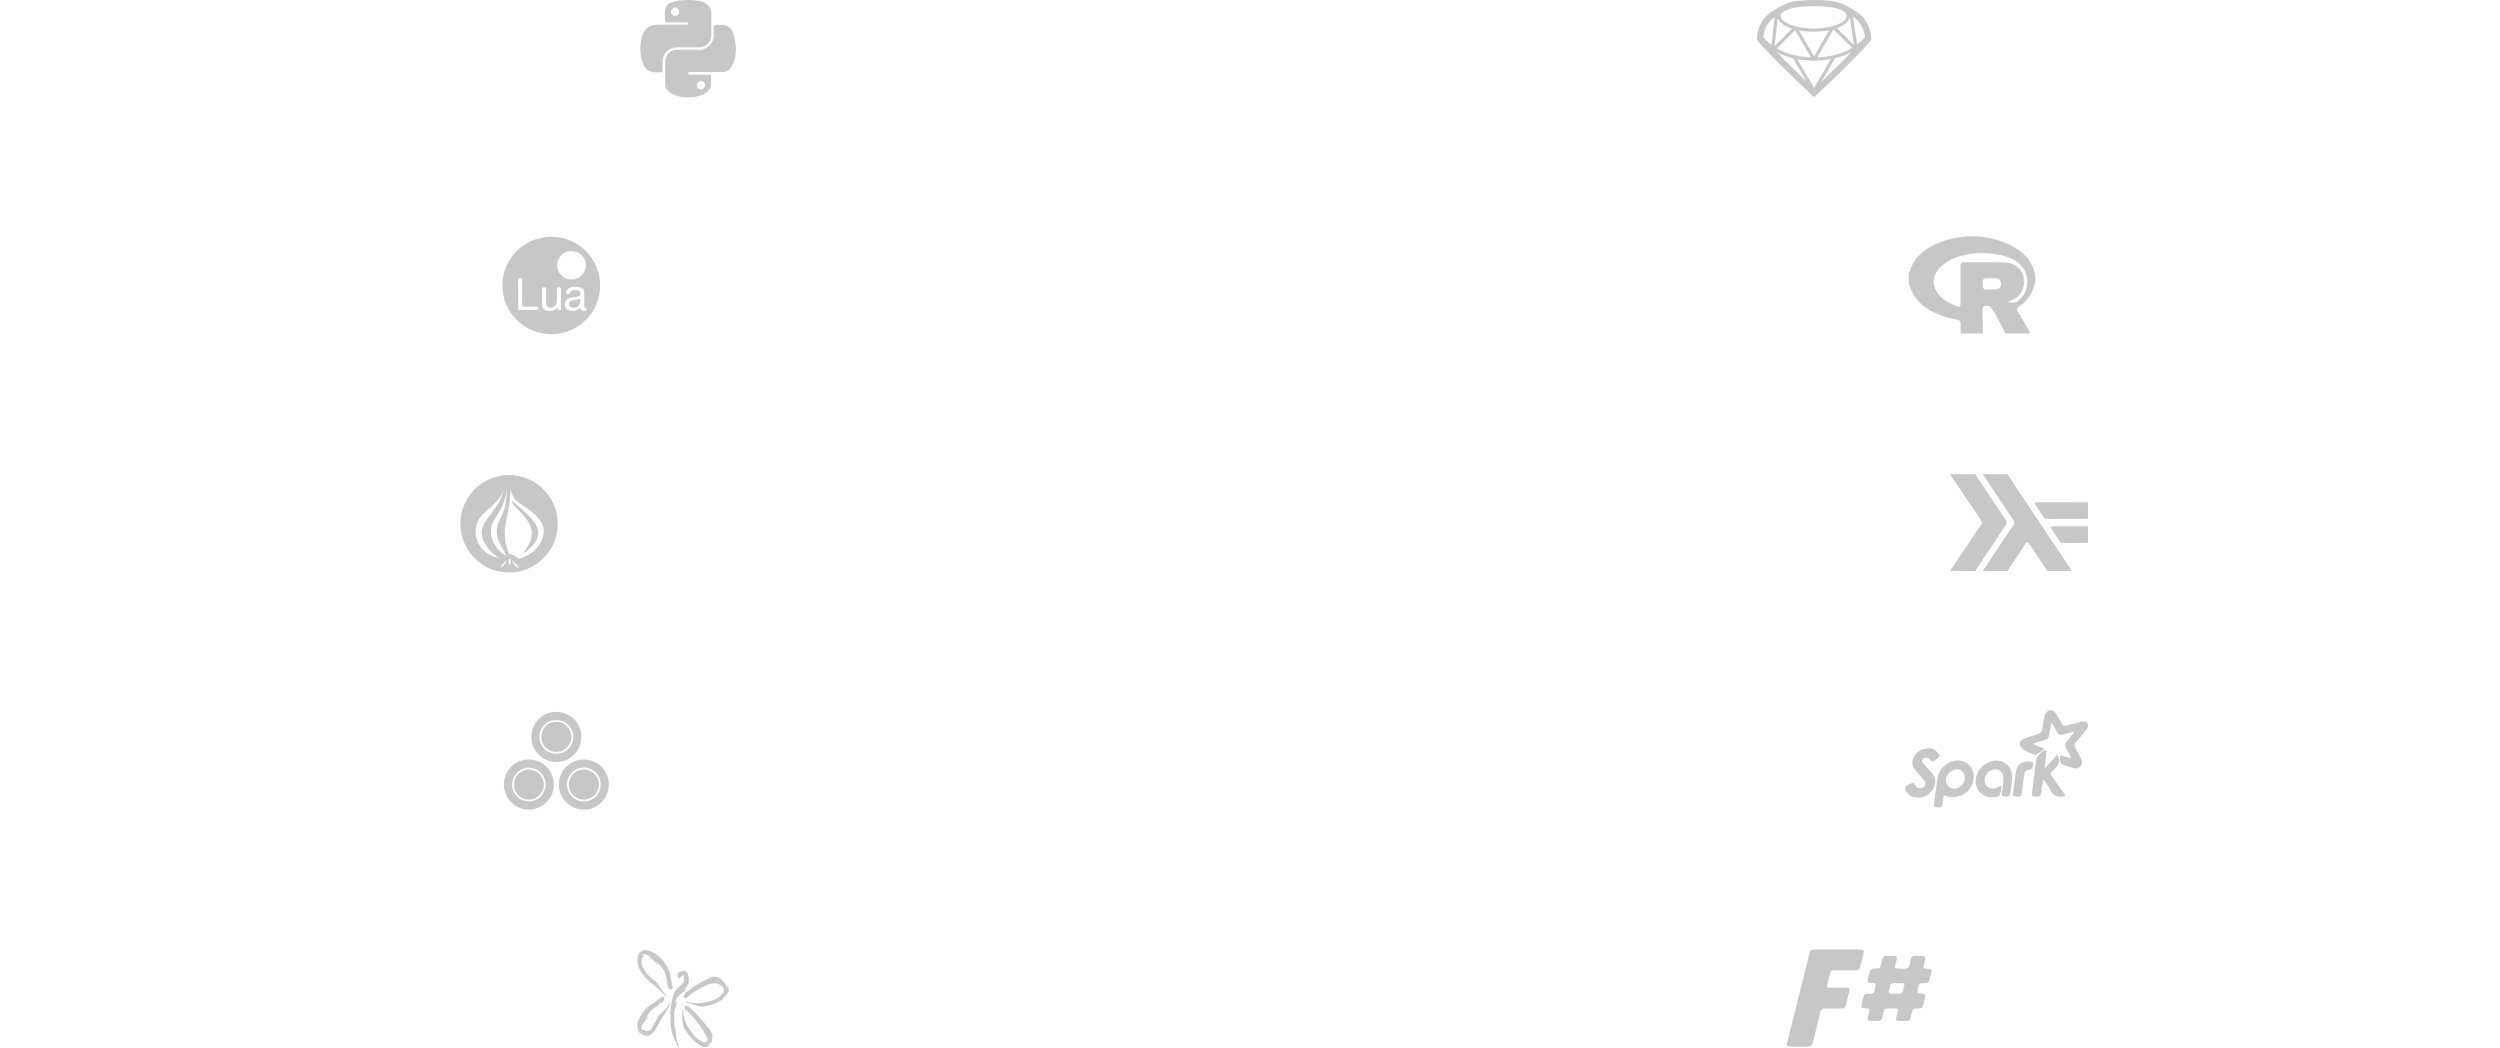 <?xml version="1.0" encoding="UTF-8" standalone="no"?>
<svg width="747px" height="313px" viewBox="0 0 747 313" version="1.1" xmlns="http://www.w3.org/2000/svg" xmlns:xlink="http://www.w3.org/1999/xlink" xmlns:sketch="http://www.bohemiancoding.com/sketch/ns">
    <!-- Generator: Sketch 3.3.3 (12072) - http://www.bohemiancoding.com/sketch -->
    <title>Artboard</title>
    <desc>Created with Sketch.</desc>
    <defs></defs>
    <g id="Page-1" stroke="none" stroke-width="1" fill="none" fill-rule="evenodd" sketch:type="MSPage">
        <g id="Artboard" sketch:type="MSArtboardGroup" fill="#767474">
            <g id="Group-Copy-4-+-Group-+-Group-Copy" sketch:type="MSLayerGroup">
                <g id="Group" opacity="0.4" sketch:type="MSShapeGroup">
                    <g transform="translate(62.729, 0)">
                        <path d="M142.55,14.152 C141.504,14.152 140.459,14.147 139.413,14.153 C137.1,14.168 135.249,16.026 135.235,18.345 C135.23,19.206 135.218,20.067 135.241,20.928 C135.253,21.408 135.094,21.629 134.589,21.623 C133.772,21.612 132.952,21.642 132.144,21.511 C130.96,21.321 130.121,20.615 129.641,19.547 C128.754,17.574 128.457,15.484 128.652,13.33 C128.732,12.454 128.895,11.587 129.144,10.741 C129.773,8.609 131.366,7.39 133.57,7.383 C136.384,7.372 139.197,7.379 142.01,7.376 C142.2,7.376 142.391,7.374 142.579,7.355 C142.762,7.337 142.834,7.211 142.833,7.035 C142.832,6.858 142.758,6.734 142.578,6.712 C142.409,6.692 142.237,6.688 142.066,6.688 C140.261,6.686 138.455,6.672 136.649,6.694 C136.112,6.7 135.889,6.518 135.915,5.964 C135.96,4.972 135.874,3.977 136.008,2.984 C136.136,2.037 136.596,1.347 137.442,0.914 C138.73,0.254 140.142,0.142 141.541,0.047 C143.058,-0.056 144.577,0.011 146.087,0.25 C148.128,0.572 149.499,1.775 149.78,3.54 C149.813,3.747 149.822,3.959 149.823,4.169 C149.826,6.197 149.831,8.225 149.823,10.253 C149.814,12.606 148.37,14.094 146.028,14.147 C144.869,14.173 143.709,14.152 142.55,14.152 L142.55,14.152 Z M140.228,3.494 C140.214,2.805 139.647,2.23 138.997,2.246 C138.345,2.263 137.774,2.851 137.768,3.511 C137.763,4.175 138.338,4.739 139.012,4.734 C139.704,4.728 140.242,4.179 140.228,3.494 Z M148.52,21.521 C146.867,21.521 145.213,21.519 143.56,21.523 C143.34,21.524 143.088,21.474 142.946,21.722 C142.755,22.054 142.977,22.313 143.477,22.315 C145.168,22.321 146.86,22.316 148.551,22.316 C149.85,22.316 149.729,22.237 149.734,23.481 C149.736,24.036 149.731,24.59 149.735,25.145 C149.742,26.164 149.293,26.947 148.494,27.537 C147.092,28.57 145.453,28.933 143.778,29.063 C141.641,29.23 139.557,28.929 137.681,27.794 C136.592,27.135 135.959,26.201 136,24.823 C136.062,22.74 136.018,20.653 136.02,18.568 C136.022,16.4 137.494,14.885 139.663,14.862 C141.792,14.84 143.925,14.766 146.047,14.88 C148.466,15.01 150.749,12.8 150.534,10.32 C150.47,9.579 150.54,8.828 150.52,8.083 C150.507,7.607 150.665,7.365 151.173,7.389 C151.987,7.429 152.803,7.353 153.619,7.475 C154.703,7.638 155.47,8.201 155.972,9.17 C156.691,10.554 156.962,12.062 157.114,13.585 C157.323,15.683 156.976,17.701 156.032,19.602 C155.399,20.876 154.466,21.603 152.966,21.54 C151.486,21.477 150.002,21.526 148.52,21.526 L148.52,21.521 Z M145.505,25.447 C145.495,26.15 146.069,26.752 146.748,26.751 C147.363,26.749 147.975,26.119 147.982,25.481 C147.99,24.829 147.416,24.208 146.781,24.183 C146.106,24.156 145.514,24.742 145.505,25.447 L145.505,25.447 Z" id="Fill-1"></path>
                        <g id="Imported-Layers" transform="translate(87.821, 212.697)">
                            <path d="M4.29670899e-07,21.745 C-0.001,17.586 3.301,14.251 7.441,14.233 C11.552,14.214 14.92,17.571 14.935,21.703 C14.951,25.858 11.588,29.219 7.42,29.214 C3.331,29.209 0.001,25.857 4.29670899e-07,21.745 L4.29670899e-07,21.745 Z M7.39,26.729 C10.101,26.933 12.485,24.439 12.501,21.783 C12.519,18.991 10.201,16.707 7.509,16.674 C4.645,16.639 2.469,19.191 2.443,21.635 C2.413,24.549 4.884,26.848 7.39,26.729 L7.39,26.729 Z" id="Fill-1"></path>
                            <path d="M23.15,7.45 C23.155,11.622 19.862,14.963 15.727,14.981 C11.587,15 8.218,11.659 8.215,7.531 C8.211,3.367 11.529,0.005 15.647,4.62170283e-06 C19.814,-0.005 23.146,3.303 23.15,7.45 L23.15,7.45 Z M15.699,2.484 C12.771,2.396 10.593,4.81 10.631,7.474 C10.672,10.349 12.792,12.491 15.671,12.524 C18.492,12.557 20.772,10.271 20.741,7.444 C20.712,4.743 18.438,2.336 15.699,2.484 L15.699,2.484 Z" id="Fill-2"></path>
                            <path d="M23.887,14.232 C28.046,14.23 31.364,17.543 31.365,21.698 C31.365,25.872 28.059,29.214 23.929,29.214 C19.768,29.214 16.412,25.842 16.429,21.677 C16.445,17.576 19.793,14.235 23.887,14.232 L23.887,14.232 Z M28.885,21.765 C29.085,18.992 26.595,16.648 23.961,16.641 C21.138,16.632 18.906,18.889 18.879,21.713 C18.853,24.365 21.01,26.793 23.878,26.801 C26.667,26.809 29.013,24.526 28.885,21.765 L28.885,21.765 Z" id="Fill-3"></path>
                            <path d="M7.394,26.207 C5.162,26.314 2.96,24.261 2.987,21.659 C3.01,19.476 4.949,17.198 7.501,17.229 C9.899,17.259 11.964,19.298 11.948,21.791 C11.934,24.163 9.81,26.39 7.394,26.207" id="Fill-4"></path>
                            <path d="M15.694,3.002 C18.121,2.87 20.137,5.023 20.163,7.44 C20.19,9.969 18.169,12.014 15.669,11.985 C13.118,11.955 11.238,10.039 11.202,7.467 C11.169,5.084 13.099,2.924 15.694,3.002" id="Fill-5"></path>
                            <path d="M28.367,21.762 C28.482,24.205 26.384,26.225 23.888,26.218 C21.323,26.211 19.393,24.062 19.416,21.716 C19.441,19.218 21.438,17.222 23.963,17.229 C26.319,17.236 28.547,19.309 28.367,21.762" id="Fill-6"></path>
                        </g>
                        <path d="M87.373,85.329 C87.36,77.299 93.83,70.821 101.932,70.75 C109.944,70.681 116.578,77.233 116.591,85.227 C116.604,93.304 110.078,99.842 101.989,99.856 C93.964,99.87 87.385,93.332 87.373,85.329 L87.373,85.329 Z M108.021,83.521 C110.43,83.523 112.36,81.608 112.335,79.242 C112.311,76.898 110.404,75.018 108.05,75.016 C105.643,75.014 103.743,76.905 103.746,79.3 C103.749,81.638 105.654,83.52 108.021,83.521 L108.021,83.521 Z M110.631,92.047 C110.924,92.75 111.42,93.079 112.172,92.928 C112.417,92.879 112.606,92.785 112.569,92.488 C112.544,92.283 112.656,92.007 112.308,91.965 C111.822,91.905 111.857,91.546 111.857,91.202 C111.859,89.988 111.869,88.774 111.855,87.56 C111.839,86.315 111.163,85.776 109.544,85.685 C107.737,85.584 106.567,86.2 106.422,87.337 C106.399,87.515 106.29,87.789 106.594,87.805 C106.911,87.822 107.389,88.012 107.521,87.633 C107.909,86.518 108.795,86.669 109.631,86.732 C110.207,86.775 110.647,87.037 110.668,87.732 C110.69,88.448 110.207,88.54 109.679,88.633 C108.846,88.778 107.977,88.765 107.192,89.138 C106.379,89.525 105.976,90.234 106.073,91.135 C106.167,92.011 106.653,92.574 107.506,92.827 C108.679,93.175 109.676,92.797 110.631,92.047 L110.631,92.047 Z M103.886,91.797 C103.892,92.378 103.937,92.728 104.532,92.655 C105.157,92.579 104.856,92.138 104.86,91.888 C104.89,90.055 104.859,88.221 104.888,86.388 C104.896,85.902 104.7,85.832 104.293,85.855 C103.939,85.874 103.645,85.817 103.669,86.362 C103.718,87.46 103.68,88.562 103.685,89.662 C103.688,90.151 103.601,90.616 103.349,91.041 C102.935,91.739 102.158,92.064 101.39,91.877 C100.539,91.671 100.437,91.04 100.446,90.31 C100.462,88.985 100.43,87.658 100.461,86.333 C100.473,85.866 100.25,85.839 99.897,85.858 C99.568,85.876 99.233,85.765 99.246,86.332 C99.281,87.939 99.242,89.547 99.266,91.155 C99.28,92.017 99.76,92.573 100.586,92.813 C101.811,93.168 102.872,92.869 103.886,91.797 L103.886,91.797 Z M92.109,87.89 C92.109,89.271 92.127,90.652 92.099,92.033 C92.089,92.492 92.193,92.663 92.694,92.653 C94.307,92.621 95.921,92.627 97.534,92.651 C97.971,92.658 98.113,92.546 98.114,92.093 C98.114,91.626 97.885,91.617 97.539,91.621 C96.35,91.632 95.16,91.591 93.973,91.64 C93.394,91.663 93.282,91.465 93.288,90.934 C93.315,88.539 93.287,86.143 93.311,83.748 C93.315,83.274 93.188,83.133 92.704,83.133 C92.221,83.133 92.087,83.273 92.098,83.748 C92.129,85.128 92.109,86.509 92.109,87.89 Z M110.621,89.339 C110.741,91.218 110.001,92.079 108.437,91.924 C107.868,91.868 107.368,91.671 107.275,91.026 C107.178,90.349 107.585,89.951 108.181,89.801 C108.969,89.604 109.78,89.494 110.621,89.339 Z" id="Fill-1"></path>
                        <path d="M74.827,156.995 L74.827,156.028 C74.84,155.929 74.862,155.83 74.866,155.731 C74.935,154.158 75.245,152.631 75.848,151.18 C77.775,146.546 81.17,143.592 86.03,142.334 C86.85,142.122 87.69,142.045 88.527,141.947 L90.277,141.947 C91.034,142.045 91.793,142.121 92.539,142.29 C99.685,143.907 104.523,150.513 103.852,157.816 C103.496,161.689 101.835,164.945 98.893,167.487 C95.525,170.396 91.585,171.513 87.193,170.883 C83.785,170.394 80.917,168.811 78.599,166.258 C76.776,164.251 75.618,161.905 75.099,159.24 C74.954,158.497 74.901,157.745 74.827,156.995 L74.827,156.995 Z M89.824,146.046 C89.827,147.379 89.701,148.7 89.532,150.018 C89.318,151.686 88.965,153.329 88.631,154.976 C88.333,156.448 88.088,157.927 88.08,159.431 C88.071,161.293 88.468,163.082 89.091,164.833 C89.274,165.346 89.535,165.626 90.083,165.713 C90.628,165.799 91.184,165.963 91.563,166.398 C91.949,166.842 92.386,166.924 92.913,166.765 C93.057,166.721 93.208,166.698 93.349,166.647 C96.112,165.648 98.136,163.831 99.262,161.106 C100.091,159.098 99.852,157.17 98.571,155.385 C97.781,154.284 96.787,153.397 95.72,152.583 C94.591,151.723 93.397,150.956 92.217,150.171 C91.355,149.597 90.754,148.844 90.37,147.889 C90.13,147.29 89.979,146.669 89.824,146.046 L89.824,146.046 Z M86.561,166.805 C84.661,165.673 83.127,164.18 82.042,162.249 C80.961,160.324 80.853,158.385 81.973,156.418 C82.695,155.151 83.601,154.021 84.467,152.859 C85.358,151.663 86.215,150.446 86.852,149.089 C87.198,148.353 87.475,147.594 87.664,146.764 C87.619,146.807 87.598,146.817 87.592,146.833 C87.054,148.36 86.037,149.542 84.88,150.627 C83.78,151.659 82.61,152.614 81.546,153.69 C78.812,156.454 78.949,160.335 80.55,162.938 C81.926,165.175 84.089,166.251 86.561,166.805 L86.561,166.805 Z M88.737,146.048 C88.72,146.152 88.701,146.257 88.685,146.361 C88.675,146.421 88.67,146.481 88.662,146.541 C88.362,148.729 87.733,150.807 86.584,152.706 C86.011,153.653 85.394,154.574 84.827,155.524 C83.919,157.046 83.743,158.687 84.152,160.391 C84.609,162.291 85.632,163.856 87.072,165.157 C87.371,165.427 87.692,165.671 88.061,165.842 C88.147,165.882 88.244,165.959 88.338,165.867 C88.417,165.79 88.368,165.697 88.344,165.611 C88.246,165.258 88.068,164.943 87.886,164.629 C87.462,163.898 87.017,163.179 86.635,162.423 C86.058,161.283 85.717,160.08 85.697,158.801 C85.68,157.665 85.931,156.585 86.481,155.581 C86.806,154.989 87.111,154.388 87.369,153.764 C87.992,152.253 88.309,150.667 88.509,149.054 C88.633,148.057 88.736,147.057 88.737,146.048 L88.737,146.048 Z M90.364,167.229 C90.383,167.325 90.397,167.423 90.421,167.518 C90.646,168.426 91.139,169.142 91.938,169.637 C92.002,169.676 92.076,169.762 92.15,169.699 C92.225,169.636 92.153,169.548 92.128,169.477 C92.057,169.274 91.932,169.103 91.781,168.955 C91.251,168.432 90.764,167.877 90.364,167.229 L90.364,167.229 Z M89.538,168.966 C89.689,168.596 89.82,168.229 89.885,167.843 C89.933,167.552 89.858,167.285 89.702,167.038 C89.6,166.875 89.497,166.86 89.385,167.03 C89.259,167.22 89.197,167.426 89.195,167.655 C89.189,168.12 89.387,168.531 89.538,168.966 L89.538,168.966 Z M88.595,167.157 C88.21,167.827 87.688,168.381 87.159,168.931 C87.064,169.03 86.996,169.16 86.935,169.285 C86.899,169.358 86.815,169.462 86.906,169.53 C86.988,169.59 87.074,169.497 87.146,169.45 C87.982,168.914 88.448,168.138 88.595,167.157 Z M93.524,165.469 C93.832,164.986 94.183,164.548 94.495,164.081 C95.177,163.061 95.732,161.982 95.989,160.773 C96.387,158.908 95.972,157.203 94.95,155.62 C94.412,154.788 93.761,154.049 93.083,153.333 C92.391,152.603 91.645,151.926 90.987,151.163 C90.69,150.819 90.417,150.458 90.285,150.013 C90.26,149.928 90.21,149.814 90.287,149.757 C90.381,149.688 90.446,149.807 90.508,149.86 C92.212,151.318 93.957,152.729 95.519,154.345 C96.185,155.034 96.794,155.768 97.285,156.595 C98.441,158.543 98.35,160.44 97.011,162.265 C96.077,163.539 94.882,164.533 93.606,165.439 C93.583,165.455 93.551,165.459 93.524,165.469 Z" id="Fill-1"></path>
                        <path d="M130.403,283.894 C131.324,284.097 132.272,284.401 132.996,284.914 C133.915,285.565 134.825,286.297 135.531,287.25 C136.412,288.44 137.206,289.654 137.525,291.11 C137.74,292.087 137.856,293.086 138.024,294.073 C138.086,294.442 138.165,294.808 138.252,295.172 C138.289,295.328 138.26,295.381 138.108,295.475 C137.572,295.805 137.259,295.748 136.982,295.142 C136.859,294.873 136.757,294.589 136.729,294.269 C136.608,292.885 136.257,291.527 135.749,290.258 C135.38,289.334 134.68,288.507 133.855,287.873 C133.624,287.695 133.521,287.348 133.148,287.318 C133.324,287.613 133.588,287.842 133.68,288.229 C133.338,288.156 133.271,287.886 133.146,287.69 C132.725,287.033 132.025,286.643 131.555,286.054 C131.018,285.382 130.371,285.114 129.553,285.095 C129.406,285.091 129.198,284.974 129.181,285.167 C129.168,285.306 129.388,285.397 129.578,285.336 C129.602,285.328 129.638,285.357 129.711,285.386 C128.89,286.244 128.874,287.27 129.09,288.335 C129.177,288.76 129.427,289.144 129.636,289.493 C130.166,290.378 130.742,291.253 131.549,291.939 C132.318,292.593 133.14,293.199 133.776,293.984 C134.123,294.411 134.41,294.897 134.746,295.342 C135.193,295.933 135.621,296.539 136.064,297.134 C136.175,297.283 136.327,297.409 136.207,297.616 C136.036,297.642 135.978,297.504 135.918,297.421 C134.791,295.862 133.141,294.886 131.735,293.637 C130.105,292.189 128.565,290.664 127.945,288.437 C127.668,287.443 127.658,286.508 127.898,285.54 C128.118,284.648 128.713,284.154 129.599,283.98 C129.698,283.961 129.793,283.923 129.89,283.894 L130.403,283.894 Z M155.021,296.183 C154.657,296.843 154.216,297.441 153.651,297.947 C153.49,298.091 153.294,298.214 153.255,298.46 C153.232,298.605 153.114,298.7 152.999,298.766 C151.983,299.343 150.977,299.922 149.825,300.233 C149.07,300.438 148.299,300.58 147.542,300.758 C147.01,300.883 146.382,300.766 145.833,300.62 C144.821,300.352 143.834,299.988 142.841,299.652 C142.596,299.569 142.286,299.6 142.105,299.261 C142.354,299.187 142.57,299.232 142.784,299.314 C144.49,299.966 146.222,299.816 147.967,299.512 C149.183,299.3 150.352,298.968 151.428,298.35 C152.24,297.884 152.896,297.256 153.396,296.466 C153.653,296.06 153.574,295.313 153.232,294.932 C152.244,293.828 151.045,293.618 149.635,293.963 C147.866,294.396 146.38,295.389 144.844,296.268 C143.985,296.76 143.239,297.47 142.504,298.149 C142.076,298.544 141.894,298.071 141.606,298.01 C141.24,297.932 141.572,297.715 141.595,297.58 C141.708,296.903 142.16,296.492 142.74,296.179 C143.065,296.003 143.366,295.785 143.629,295.518 C144.467,294.667 145.628,294.313 146.572,293.624 C147.224,293.148 147.969,292.849 148.689,292.501 C149.096,292.304 149.547,292.295 149.994,292.114 C149.601,291.915 149.204,292.191 148.814,292.041 C148.854,291.979 148.876,291.912 148.901,291.911 C150.004,291.862 151.14,291.662 152.159,292.238 C153.037,292.734 153.747,293.434 154.173,294.377 C154.23,294.501 154.27,294.634 154.337,294.751 C154.405,294.871 154.416,295.113 154.626,295.025 C154.802,294.951 154.643,294.792 154.618,294.672 C154.606,294.612 154.586,294.554 154.643,294.462 C154.769,294.695 154.895,294.927 155.021,295.159 L155.021,296.183 Z M149.417,312.195 C148.931,312.902 147.499,313.094 146.858,312.601 C146.337,312.201 145.792,311.841 145.229,311.495 C144.666,311.149 144.211,310.599 143.774,310.084 C143.195,309.4 142.623,308.703 142.205,307.898 C142.132,307.759 142.097,307.521 141.818,307.593 C141.74,307.613 141.706,307.497 141.683,307.408 C141.339,306.081 141.069,304.741 141.114,303.365 C141.134,302.756 141.161,302.145 141.169,301.528 C141.508,301.862 141.437,302.301 141.474,302.672 C141.73,305.293 143.025,307.426 144.662,309.363 C145.376,310.208 146.29,310.892 147.325,311.383 C147.878,311.644 148.202,311.31 148.548,311.037 C148.881,310.776 148.684,310.468 148.553,310.161 C148.106,309.113 147.486,308.159 146.924,307.174 C146.699,306.779 146.38,306.437 146.095,306.077 C144.846,304.497 143.677,302.84 142.024,301.637 C141.571,301.307 141.892,301.016 141.98,300.725 C142.076,300.41 142.334,300.591 142.542,300.617 C143.271,300.708 143.606,301.303 144.103,301.726 C144.998,302.488 145.719,303.377 146.455,304.276 C147.015,304.959 147.649,305.583 148.2,306.281 C148.442,306.587 148.636,306.956 148.926,307.194 C149.423,307.601 149.674,308.122 149.927,308.683 C150.323,309.559 150.149,310.407 149.904,311.26 C149.808,311.593 149.541,311.8 149.221,311.898 C149.05,311.95 148.791,311.921 148.872,312.173 C148.96,312.451 149.187,312.19 149.417,312.195 Z M130.289,304.215 C130.52,304.109 130.672,303.88 130.943,303.848 C131.011,303.909 130.984,303.997 130.94,304.029 C130.28,304.512 129.967,305.279 129.443,305.855 C128.965,306.381 128.983,306.906 129.035,307.486 C129.044,307.586 128.94,307.825 129.191,307.849 C129.237,307.854 129.312,307.833 129.329,307.801 C129.41,307.648 129.15,307.601 129.223,307.406 C129.665,307.587 129.986,307.977 130.468,308.094 C130.899,308.2 131.529,307.98 131.745,307.59 C132.034,307.065 132.393,306.577 132.653,306.039 C133.044,305.228 133.678,304.552 133.927,303.656 C133.99,303.428 134.322,303.285 134.499,303.076 C135.018,302.465 135.708,302.034 136.218,301.411 C136.584,300.965 136.939,300.514 137.221,300.01 C137.287,299.894 137.307,299.741 137.525,299.748 C137.559,299.981 137.515,300.216 137.384,300.399 C136.839,301.16 136.466,302.019 136.003,302.826 C135.427,303.83 134.654,304.704 134.134,305.741 C133.739,306.528 133.341,307.314 132.81,308.023 C132.305,308.698 131.759,309.304 130.861,309.465 C130.025,309.614 128.458,308.901 128.118,308.22 C127.418,306.821 127.672,305.522 128.314,304.202 C128.785,303.234 129.429,302.383 130.114,301.578 C130.499,301.126 130.955,300.697 131.481,300.365 C132.63,299.64 133.79,298.92 134.79,297.994 C135.17,297.642 135.387,297.932 135.661,298.078 C135.974,298.244 135.832,298.465 135.726,298.684 C135.496,299.162 135.23,299.599 134.676,299.765 C134.22,299.901 134.056,300.382 133.682,300.616 C133.264,300.878 132.839,301.129 132.432,301.406 C131.413,302.101 130.898,303.189 130.289,304.215 Z M141.549,295.882 C141.978,295.897 142.152,295.618 142.553,295.684 C142.046,296.032 141.576,296.273 141.173,296.611 C140.416,297.246 139.527,297.756 139.303,298.838 C139.261,299.04 139.098,299.179 138.96,299.33 C138.911,299.383 138.806,299.504 138.899,299.59 C138.931,299.62 139.039,299.6 139.121,299.644 C139.283,299.732 139.243,299.544 139.278,299.482 C139.339,299.375 139.299,299.21 139.541,299.112 C139.468,299.853 139.373,300.575 139.057,301.144 C138.757,301.684 138.73,302.206 138.711,302.749 C138.679,303.656 138.725,304.566 138.726,305.475 C138.727,306.04 138.751,306.613 138.938,307.137 C139.426,308.505 139.243,309.973 139.629,311.356 C139.754,311.805 139.949,312.211 140.134,312.628 C140.182,312.735 140.277,312.819 140.207,313 C139.963,312.944 139.798,312.772 139.724,312.563 C139.465,311.821 139.061,311.151 138.739,310.444 C138.41,309.723 138.181,308.946 137.995,308.172 C137.537,306.275 137.539,304.349 137.612,302.404 C137.662,301.055 137.874,299.741 138.161,298.444 C138.441,297.18 138.82,295.915 139.987,295.095 C140.473,294.753 140.782,294.22 141.248,293.837 C141.71,293.457 141.822,292.034 141.516,291.559 C141.441,291.445 141.331,291.371 141.218,291.461 C141.022,291.619 140.779,291.719 140.652,291.963 C140.444,292.364 139.998,292.383 139.799,291.972 C139.661,291.689 139.615,291.339 139.742,291.034 C139.934,290.571 141.161,289.935 141.698,290.085 C142.319,290.258 142.704,290.658 142.87,291.191 C143.049,291.765 143.096,292.394 143.112,293.002 C143.133,293.846 142.7,294.544 142.222,295.203 C142.058,295.429 141.904,295.671 141.549,295.882 Z" id="Fill-1"></path>
                    </g>
                </g>
                <g id="Group" transform="translate(525, 0)" sketch:type="MSShapeGroup">
                    <path d="M74.266,99.633 C73.542,98.255 72.807,96.882 72.1,95.495 C71.859,95.022 69.921,91.48 69.402,91.48 C68.479,91.48 68.666,91.324 67.773,91.48 C67.147,91.59 67.441,96.001 67.453,96.647 C67.473,97.642 67.462,98.637 67.464,99.633 L60.85,99.633 C60.834,98.666 60.78,97.698 60.814,96.733 C60.842,95.946 60.501,95.625 59.743,95.509 C58.784,95.362 57.819,95.176 56.895,94.887 C51.491,93.198 46.901,90.585 45.356,84.608 L45.356,81.791 C46.754,76.755 50.408,73.921 55.083,72.252 C61.519,69.954 67.997,70.007 74.337,72.629 C78.775,74.465 82.19,77.342 83.147,82.354 L83.147,84.232 C82.879,85.129 82.703,86.05 82.306,86.912 C81.389,88.902 79.932,90.437 78.199,91.725 C77.626,92.151 77.522,92.533 77.905,93.13 C78.48,94.025 79.031,94.939 79.547,95.87 C80.242,97.124 81.146,98.265 81.636,99.633 L74.266,99.633 Z M77.741,90.128 C81.882,87.152 81.751,80.896 77.449,78.052 C76.417,77.37 75.299,76.874 74.107,76.549 C70.12,75.463 66.095,75.291 62.053,76.179 C59.242,76.796 56.649,77.88 54.614,80.002 C52.32,82.393 52.167,85.317 54.223,87.898 C55.574,89.594 57.407,90.614 59.4,91.38 C60.668,91.868 60.802,91.778 60.804,90.419 C60.809,86.789 60.814,83.159 60.804,79.529 C60.802,78.853 60.911,78.374 61.762,78.378 C65.855,78.398 69.95,78.315 74.04,78.418 C77.132,78.496 79.361,80.537 79.725,83.334 C80.122,86.389 78.542,88.897 75.587,89.9 C75.351,89.98 75.111,90.049 74.77,90.155 C74.77,90.155 76.747,90.842 77.741,90.128 Z M67.476,85.649 C67.532,86.235 67.803,86.492 68.37,86.49 C69.344,86.487 70.319,86.52 71.29,86.471 C72.374,86.418 72.909,85.835 72.918,84.809 C72.927,83.773 72.411,83.234 71.296,83.16 C70.827,83.129 70.354,83.155 69.884,83.155 C67.296,83.14 67.24,83.211 67.476,85.649 Z" id="Imported-Layers" opacity="0.4"></path>
                    <path d="M26.241,289.932 C25.159,289.933 24.077,289.957 22.996,289.924 C22.331,289.904 21.956,290.162 21.808,290.816 C21.543,291.987 21.266,293.157 20.963,294.319 C20.809,294.912 21.009,295.129 21.599,295.125 C23.265,295.112 24.931,295.113 26.597,295.125 C27.617,295.133 27.78,295.356 27.533,296.359 C27.217,297.638 26.868,298.91 26.579,300.196 C26.393,301.02 25.94,301.37 25.097,301.354 C23.49,301.322 21.881,301.379 20.274,301.331 C19.492,301.307 19.129,301.578 18.946,302.354 C18.224,305.404 17.42,308.435 16.702,311.486 C16.497,312.356 16.045,312.742 15.191,312.741 C13.495,312.737 11.799,312.768 10.105,312.728 C8.974,312.701 8.79,312.403 9.067,311.293 C11.285,302.425 13.507,293.557 15.714,284.685 C15.886,283.995 16.275,283.707 16.954,283.708 C21.602,283.711 26.25,283.704 30.898,283.714 C31.796,283.716 32.024,283.996 31.828,284.849 C31.513,286.219 31.154,287.58 30.82,288.946 C30.647,289.651 30.212,289.956 29.485,289.938 C28.404,289.911 27.323,289.931 26.241,289.932 Z M40.154,301.328 C37.747,301.34 38.18,301.124 37.582,303.348 C37.124,305.054 37.148,305.06 35.348,305.06 C34.91,305.06 34.471,305.069 34.033,305.057 C33.085,305.032 32.908,304.799 33.129,303.849 C33.261,303.278 33.423,302.714 33.575,302.148 C33.715,301.627 33.64,301.345 32.984,301.319 C30.995,301.239 30.996,301.213 31.435,299.256 C31.493,298.999 31.555,298.742 31.625,298.487 C32.035,296.991 32.115,296.884 33.674,296.944 C34.562,296.978 35.079,296.727 35.149,295.793 C35.157,295.679 35.214,295.569 35.24,295.454 C35.636,293.749 35.733,293.723 34.026,293.756 C33.124,293.774 32.902,293.439 33.112,292.523 C33.269,291.837 33.497,291.168 33.633,290.479 C33.795,289.66 34.306,289.366 35.071,289.376 C36.879,289.399 36.708,289.502 37.157,287.661 C37.654,285.625 37.666,285.628 39.775,285.631 C42.042,285.634 42.041,285.634 41.457,287.79 C41.396,288.016 41.348,288.246 41.287,288.472 C41.127,289.064 41.318,289.384 41.961,289.363 C42.049,289.36 42.137,289.371 42.224,289.367 C43.156,289.326 44.214,289.676 44.988,289.224 C45.818,288.738 45.623,287.546 45.892,286.67 C46.114,285.945 46.507,285.585 47.279,285.621 C48.009,285.655 48.741,285.626 49.472,285.638 C50.165,285.649 50.411,286.005 50.245,286.675 C50.083,287.329 49.943,287.988 49.775,288.641 C49.652,289.122 49.791,289.328 50.313,289.374 C52.399,289.556 52.398,289.571 51.868,291.575 C51.831,291.717 51.787,291.857 51.748,291.997 C51.257,293.731 51.257,293.762 49.436,293.755 C48.712,293.752 48.34,294.024 48.239,294.72 C48.222,294.836 48.185,294.949 48.156,295.062 C47.729,296.761 47.728,296.766 49.408,296.933 C50.104,297.002 50.419,297.313 50.227,298.042 C50.034,298.779 49.865,299.523 49.696,300.265 C49.526,301.008 49.071,301.358 48.312,301.326 C48.079,301.316 47.842,301.349 47.611,301.323 C46.873,301.241 46.458,301.529 46.333,302.291 C46.235,302.897 46.044,303.487 45.902,304.086 C45.746,304.75 45.356,305.085 44.655,305.064 C43.925,305.042 43.192,305.075 42.462,305.055 C41.617,305.031 41.442,304.798 41.618,303.948 C41.743,303.345 41.865,302.738 42.052,302.153 C42.267,301.483 41.985,301.302 41.382,301.325 C40.974,301.341 40.564,301.328 40.154,301.328 Z M41.307,296.927 C43.544,296.885 43.26,297.275 43.859,294.916 C43.881,294.831 43.897,294.744 43.927,294.662 C44.202,293.93 43.88,293.726 43.188,293.761 C42.492,293.797 41.786,293.827 41.096,293.754 C40.199,293.659 39.831,294.084 39.687,294.895 C39.303,297.044 38.732,296.933 41.307,296.927 L41.307,296.927 Z" id="Fill-1" opacity="0.4"></path>
                    <path d="M34.098,11.847 C32.576,13.956 30.693,15.742 28.883,17.589 C26.435,20.087 23.906,22.504 21.388,24.931 C20.041,26.229 18.675,27.507 17.327,28.804 C17.116,29.006 16.989,29.022 16.765,28.808 C13.943,26.123 11.133,23.425 8.351,20.698 C6.122,18.513 3.914,16.309 1.792,14.02 C1.152,13.33 0.541,12.617 0,11.847 L0,10.654 C0.018,10.568 0.039,10.482 0.053,10.396 C0.531,7.473 1.885,5.094 4.423,3.461 C4.981,3.102 5.584,2.811 6.143,2.453 C7.914,1.321 9.814,0.543 11.917,0.295 C15.157,-0.088 18.402,-0.086 21.645,0.232 C23.369,0.401 25.035,0.805 26.563,1.655 C27.366,2.103 28.144,2.598 28.955,3.03 C30.996,4.116 32.428,5.736 33.323,7.849 C33.723,8.793 33.941,9.781 34.098,10.786 L34.098,11.847 L34.098,11.847 Z M17.043,1.853 C15.634,1.853 14.23,1.912 12.826,2.044 C10.984,2.216 9.259,2.716 7.682,3.694 C7.224,3.978 6.999,4.502 7.127,5.029 C7.276,5.648 7.702,6.065 8.189,6.425 C9.214,7.182 10.392,7.607 11.615,7.908 C14.639,8.655 17.694,8.699 20.761,8.226 C22.213,8.002 23.626,7.618 24.928,6.913 C25.574,6.563 26.179,6.153 26.57,5.501 C26.996,4.791 26.774,3.914 26.056,3.494 C25.112,2.941 24.109,2.539 23.034,2.317 C21.057,1.908 19.051,1.867 17.043,1.853 L17.043,1.853 Z M18.37,17.128 C19.262,17.065 20.146,16.997 21.024,16.866 C23.515,16.492 25.885,15.758 28.079,14.507 C28.438,14.303 28.436,14.299 28.145,14.009 C26.478,12.358 24.811,10.707 23.144,9.056 C22.854,8.769 22.852,8.769 22.648,9.12 C21.153,11.691 19.659,14.263 18.165,16.835 C18.122,16.909 18.03,16.991 18.074,17.071 C18.139,17.187 18.275,17.107 18.37,17.128 L18.37,17.128 Z M17.009,26.221 C17.156,26.166 17.184,26.036 17.243,25.937 C17.495,25.509 17.74,25.075 17.99,24.646 C19.285,22.42 20.582,20.194 21.876,17.967 C21.916,17.897 22.01,17.82 21.937,17.735 C21.908,17.701 21.811,17.708 21.749,17.72 C20.777,17.894 19.798,17.995 18.812,18.052 C17.348,18.137 15.887,18.124 14.426,17.994 C13.719,17.931 13.016,17.84 12.317,17.719 C12.139,17.688 12.081,17.739 12.178,17.907 C12.223,17.984 12.266,18.061 12.31,18.137 C13.204,19.676 14.097,21.216 14.991,22.754 C15.662,23.909 16.335,25.064 17.009,26.221 L17.009,26.221 Z M15.713,17.121 C15.787,17.104 15.942,17.195 16.012,17.079 C16.072,16.98 15.945,16.882 15.891,16.791 C14.462,14.325 13.03,11.86 11.597,9.396 C11.386,9.032 11.382,9.033 11.092,9.32 C9.472,10.924 7.853,12.528 6.234,14.132 C5.908,14.455 5.909,14.455 6.3,14.668 C6.349,14.694 6.398,14.719 6.447,14.745 C9.331,16.274 12.435,16.953 15.713,17.121 L15.713,17.121 Z M12.602,9.125 C12.604,9.288 12.708,9.397 12.778,9.517 C13.381,10.56 13.988,11.601 14.594,12.643 C15.355,13.952 16.12,15.259 16.872,16.574 C17.019,16.831 17.101,16.781 17.214,16.565 C17.306,16.388 17.409,16.218 17.509,16.046 C18.803,13.818 20.097,11.591 21.389,9.363 C21.432,9.289 21.533,9.211 21.481,9.13 C21.417,9.03 21.3,9.098 21.207,9.115 C20.553,9.236 19.894,9.323 19.231,9.382 C17.67,9.522 16.108,9.528 14.548,9.368 C13.9,9.301 13.256,9.207 12.602,9.125 L12.602,9.125 Z M5.266,13.653 C5.307,13.675 5.347,13.697 5.388,13.719 C5.453,13.629 5.507,13.529 5.585,13.451 C7.09,11.95 8.598,10.451 10.105,8.951 C10.478,8.581 10.474,8.591 9.978,8.398 C8.433,7.798 6.959,7.102 6.195,5.412 C5.88,8.203 5.573,10.928 5.266,13.653 L5.266,13.653 Z M27.74,5.327 C27.557,5.742 27.35,6.124 27.059,6.459 C26.288,7.346 25.27,7.852 24.208,8.289 C23.872,8.428 23.87,8.426 24.123,8.676 C25.663,10.202 27.204,11.727 28.745,13.252 C28.797,13.304 28.853,13.353 28.969,13.463 C28.551,10.697 28.146,8.012 27.74,5.327 L27.74,5.327 Z M1.878,10.841 C1.844,11.04 1.947,11.181 2.069,11.317 C2.667,11.985 3.304,12.614 4.018,13.162 C4.093,13.22 4.164,13.337 4.268,13.292 C4.384,13.243 4.36,13.105 4.372,12.998 C4.656,10.489 4.94,7.981 5.222,5.472 C5.232,5.388 5.281,5.279 5.19,5.228 C5.1,5.178 5.029,5.276 4.962,5.326 C4.419,5.734 3.938,6.205 3.528,6.746 C2.605,7.962 2.059,9.33 1.878,10.841 L1.878,10.841 Z M28.677,5.017 C28.712,5.275 28.733,5.448 28.759,5.621 C28.903,6.593 29.048,7.565 29.194,8.536 C29.418,10.021 29.644,11.505 29.868,12.99 C29.896,13.178 29.935,13.288 30.146,13.116 C30.835,12.555 31.473,11.944 32.058,11.275 C32.205,11.107 32.226,10.931 32.195,10.723 C32.023,9.585 31.671,8.511 31.082,7.518 C30.492,6.524 29.73,5.695 28.677,5.017 L28.677,5.017 Z M28.26,15.562 C26.737,16.369 25.128,16.95 23.457,17.371 C23.267,17.419 23.208,17.578 23.127,17.718 C22.228,19.266 21.332,20.816 20.434,22.365 C20.076,22.982 19.714,23.596 19.353,24.211 C19.375,24.228 19.397,24.245 19.418,24.262 C22.397,21.399 25.365,18.526 28.26,15.562 L28.26,15.562 Z M14.793,24.32 C13.527,22.142 12.257,19.965 11,17.781 C10.85,17.521 10.671,17.373 10.377,17.299 C9.257,17.019 8.166,16.649 7.114,16.169 C6.75,16.003 6.388,15.833 6.025,15.665 C8.855,18.656 11.817,21.494 14.793,24.32 L14.793,24.32 Z" id="Imported-Layers" opacity="0.404"></path>
                    <path d="M93.764,226.541 C93.422,225.342 92.881,224.485 92.374,223.62 C91.935,222.872 91.885,222.253 92.532,221.565 C93.347,220.699 94.067,219.74 94.763,218.608 C93.686,218.885 92.588,219.096 91.54,219.459 C90.614,219.779 90.073,219.563 89.64,218.676 C89.212,217.799 88.65,216.989 88.043,215.977 C87.57,217.247 87.465,218.428 87.297,219.576 C87.173,220.42 86.815,220.871 86.011,221.09 C84.87,221.402 83.75,221.793 82.453,222.203 C83.394,222.837 84.322,223.071 85.184,223.442 C85.752,223.687 85.89,223.919 85.295,224.297 C84.747,224.647 84.216,225.025 83.661,225.364 C83.485,225.472 83.218,225.604 83.064,225.543 C81.665,224.986 80.142,224.62 79.056,223.495 C78.148,222.555 78.448,221.307 79.73,220.759 C80.985,220.222 82.297,219.794 83.619,219.453 C84.674,219.181 85.195,218.656 85.288,217.53 C85.377,216.446 85.639,215.373 85.864,214.304 C86.068,213.335 86.472,212.451 87.544,212.251 C88.587,212.057 89.08,212.872 89.548,213.619 C90.088,214.481 90.644,215.339 91.104,216.245 C91.442,216.909 91.867,216.991 92.51,216.806 C93.93,216.398 95.359,216.026 96.791,215.663 C97.515,215.48 98.268,215.425 98.732,216.169 C99.171,216.875 98.804,217.52 98.363,218.07 C97.389,219.289 96.431,220.527 95.364,221.658 C94.742,222.319 94.735,222.84 95.169,223.57 C95.743,224.538 96.226,225.56 96.745,226.562 C97.154,227.349 97.35,228.156 96.719,228.912 C96.115,229.636 95.318,229.737 94.454,229.476 C93.764,229.268 93.076,229.056 92.386,228.848 C90.684,228.336 90.656,228.28 90.482,226.572 C90.414,225.907 90.642,225.681 91.267,225.85 C92.028,226.057 92.787,226.27 93.764,226.541 Z M58.509,238.202 C57.88,238.249 57.173,238.134 56.514,237.807 C55.957,237.531 55.738,237.707 55.685,238.305 C55.624,238.993 55.514,239.677 55.406,240.359 C55.208,241.596 54.25,241.208 53.528,241.197 C52.699,241.185 52.832,240.54 52.905,239.991 C53.237,237.503 53.519,235.006 53.924,232.53 C54.412,229.541 57.02,227.303 59.945,227.236 C63.313,227.159 65.549,230.355 64.517,233.768 C63.727,236.383 61.303,238.203 58.509,238.202 Z M62.122,232.432 C62.133,230.972 61.127,229.891 59.746,229.879 C58.012,229.864 56.386,231.483 56.403,233.209 C56.416,234.526 57.596,235.668 58.94,235.663 C60.565,235.656 62.109,234.088 62.122,232.432 Z M51.56,223.594 C52.436,223.533 53.421,224.157 54.213,225.218 C54.59,225.722 54.635,226.108 54.066,226.479 C53.734,226.696 53.415,226.938 53.116,227.201 C52.586,227.667 52.143,227.734 51.705,227.062 C51.466,226.697 51.097,226.438 50.633,226.396 C50.124,226.349 49.712,226.536 49.423,226.961 C49.129,227.392 49.395,227.741 49.653,228.038 C50.508,229.023 51.412,229.964 52.25,230.963 C53.48,232.429 53.6,234.09 52.654,235.718 C51.47,237.754 48.97,238.811 46.804,238.192 C46.241,238.032 45.708,237.793 45.304,237.364 C44.753,236.779 44.076,236.028 44.334,235.288 C44.619,234.474 45.685,234.294 46.462,233.951 C46.93,233.745 47.012,234.283 47.195,234.568 C47.666,235.303 48.252,235.762 49.177,235.453 C50.319,235.071 50.646,234.126 49.902,233.165 C49.281,232.363 48.594,231.61 47.897,230.875 C46.7,229.611 45.903,228.226 46.724,226.458 C47.579,224.617 49.037,223.63 51.56,223.594 Z M76.226,232.975 C76.107,233.862 75.89,235.486 75.669,237.109 C75.495,238.399 74.506,237.924 73.806,237.932 C72.951,237.943 73.125,237.239 73.189,236.723 C73.375,235.241 73.692,233.772 73.591,232.267 C73.492,230.786 72.624,229.903 71.29,229.878 C69.697,229.849 68.244,231.096 68.036,232.67 C67.839,234.166 68.499,235.214 69.86,235.577 C70.735,235.81 71.485,235.495 72.212,235.051 C72.416,234.926 72.643,234.662 72.873,234.878 C72.994,234.991 72.986,235.284 72.979,235.494 C72.898,237.685 72.431,238.167 70.383,238.201 C66.66,238.263 64.454,235.137 65.673,231.526 C66.885,227.936 71.321,226.115 74.186,228.041 C75.661,229.031 76.338,230.442 76.226,232.975 Z M86.236,229.359 C87.226,228.26 88.212,227.159 89.206,226.066 C89.366,225.891 89.482,225.576 89.789,225.682 C90.069,225.78 90.009,226.104 90.097,226.333 C90.651,227.768 89.923,228.716 88.997,229.682 C87.399,231.346 87.35,230.875 88.734,232.832 C89.739,234.253 90.731,235.684 91.744,237.1 C92.192,237.728 92.063,237.923 91.297,238.002 C89.73,238.163 88.516,237.836 87.789,236.235 C87.388,235.352 86.748,234.579 86.198,233.768 C86.045,233.542 85.963,233.116 85.635,233.19 C85.236,233.281 85.373,233.728 85.328,234.031 C85.18,235.039 85.063,236.052 84.906,237.058 C84.763,237.97 84.285,238.131 82.779,237.97 C81.896,237.876 82.104,237.322 82.173,236.783 C82.597,233.5 83.01,230.215 83.446,226.933 C83.576,225.954 85.137,224.374 86.071,224.218 C86.658,224.12 86.508,224.538 86.474,224.841 C86.354,225.926 86.217,227.009 86.09,228.093 C86.045,228.481 86.013,228.87 85.974,229.259 C86.062,229.292 86.149,229.325 86.236,229.359 Z M76.564,236.543 C76.8,234.707 77.023,232.756 77.305,230.814 C77.702,228.089 79.503,227.304 81.889,227.579 C82.158,227.61 82.353,227.7 82.428,228.009 C82.683,229.061 82.081,230.006 81.038,230.104 C80.374,230.167 79.988,230.451 79.898,231.16 C79.656,233.07 79.4,234.979 79.116,236.884 C78.954,237.964 78.548,238.136 77.137,237.967 C76.145,237.847 76.56,237.178 76.564,236.543 Z" id="Fill-1" opacity="0.4"></path>
                    <path d="M74.846,141.692 C76.481,144.167 78.108,146.647 79.754,149.115 C84.277,155.896 88.809,162.67 93.332,169.45 C93.576,169.814 93.893,170.145 93.95,170.61 L86.76,170.61 C84.955,167.917 83.147,165.226 81.347,162.53 C81.021,162.042 80.755,161.661 80.264,162.412 C78.473,165.155 76.654,167.879 74.846,170.61 L67.451,170.61 C70.462,166.09 73.458,161.561 76.499,157.061 C76.956,156.385 76.987,155.891 76.493,155.24 C75.813,154.343 75.226,153.376 74.602,152.438 C72.218,148.856 69.834,145.274 67.451,141.692 L74.846,141.692 Z M57.796,141.897 C57.812,141.442 58.155,141.708 58.31,141.706 C60.603,141.685 62.897,141.692 65.191,141.692 C68.179,146.185 71.149,150.69 74.173,155.158 C74.673,155.898 74.679,156.404 74.177,157.145 C71.151,161.613 68.18,166.118 65.191,170.61 C62.897,170.61 60.603,170.617 58.31,170.596 C58.155,170.594 57.812,170.86 57.796,170.405 C60.863,165.838 63.926,161.269 67.002,156.709 C67.271,156.31 67.266,155.993 66.999,155.596 C63.924,151.034 60.862,146.464 57.796,141.897 Z M98.88,155.023 C94.849,155.032 90.818,155.039 86.786,155.052 C86.318,155.053 85.923,154.962 85.641,154.531 C84.837,153.304 84.016,152.087 83.195,150.871 C82.735,150.19 83.098,150.058 83.712,150.06 C88.769,150.075 93.824,150.087 98.88,150.101 L98.88,155.023 Z M98.88,162.201 C96.417,162.215 93.955,162.225 91.492,162.247 C91.044,162.251 90.702,162.105 90.449,161.725 C89.638,160.5 88.822,159.277 87.997,158.061 C87.528,157.369 87.9,157.252 88.513,157.254 C91.969,157.265 95.425,157.271 98.88,157.279 L98.88,162.201 Z" id="Fill-1" opacity="0.4"></path>
                </g>
            </g>
        </g>
    </g>
</svg>